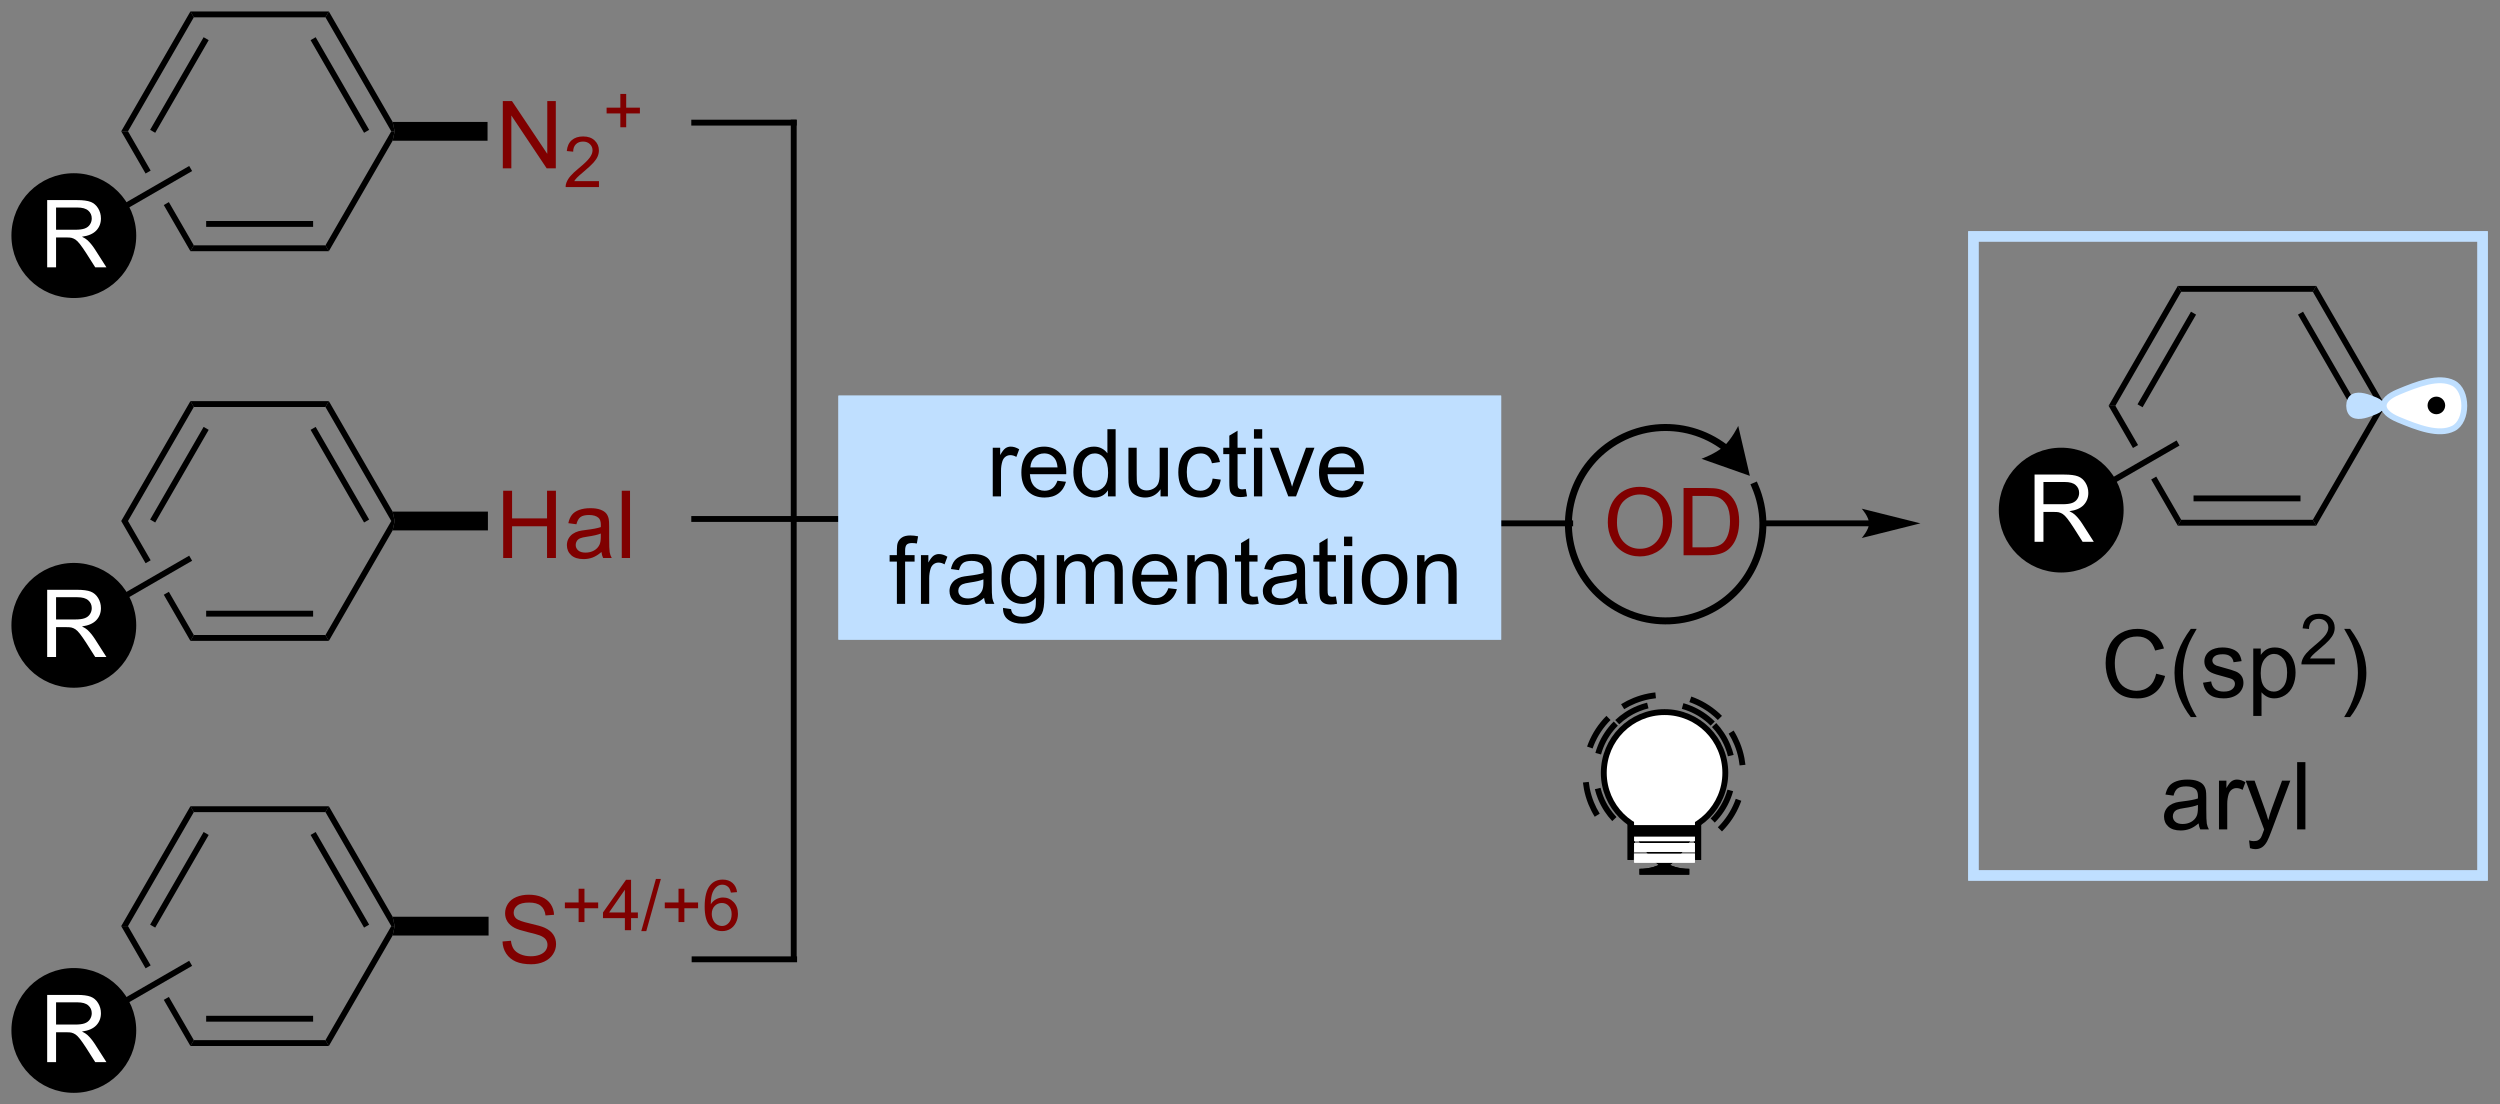 <?xml version="1.0" encoding="UTF-8"?>
<!DOCTYPE svg PUBLIC '-//W3C//DTD SVG 1.0//EN'
          'http://www.w3.org/TR/2001/REC-SVG-20010904/DTD/svg10.dtd'>
<svg stroke-dasharray="none" shape-rendering="auto" xmlns="http://www.w3.org/2000/svg" font-family="'Dialog'" text-rendering="auto" width="584" fill-opacity="1" color-interpolation="auto" color-rendering="auto" preserveAspectRatio="xMidYMid meet" font-size="12px" viewBox="0 0 584 258" fill="black" xmlns:xlink="http://www.w3.org/1999/xlink" stroke="black" image-rendering="auto" stroke-miterlimit="10" stroke-linecap="square" stroke-linejoin="miter" font-style="normal" stroke-width="1" height="258" stroke-dashoffset="0" font-weight="normal" stroke-opacity="1"
><rect x="0" y="0" width="584" height="258" fill="#808080" stroke="none"/><!--Generated by the Batik Graphics2D SVG Generator--><defs id="genericDefs"
  /><g
  ><defs id="defs1"
    ><clipPath clipPathUnits="userSpaceOnUse" id="clipPath1"
      ><path d="M0.646 0.646 L219.568 0.646 L219.568 97.375 L0.646 97.375 L0.646 0.646 Z"
      /></clipPath
      ><clipPath clipPathUnits="userSpaceOnUse" id="clipPath2"
      ><path d="M7.202 72.444 L7.202 166.483 L220.037 166.483 L220.037 72.444 Z"
      /></clipPath
    ></defs
    ><g transform="scale(2.667,2.667) translate(-0.646,-0.646) matrix(1.029,0,0,1.029,-6.762,-73.87)"
    ><path d="M66.323 154.324 L74.797 154.324 L75.047 154.324 L75.047 153.824 L74.797 153.824 L66.323 153.824 L66.073 153.824 L66.073 154.324 L66.323 154.324 Z" stroke="none" clip-path="url(#clipPath2)"
    /></g
    ><g transform="matrix(2.743,0,0,2.743,-19.753,-198.708)"
    ><path d="M134.722 117.261 L140.922 117.261 L141.172 117.261 L141.172 116.761 L140.922 116.761 L134.722 116.761 L134.472 116.761 L134.472 117.261 L134.722 117.261 Z" stroke="none" clip-path="url(#clipPath2)"
    /></g
    ><g transform="matrix(2.743,0,0,2.743,-19.753,-198.708)"
    ><path d="M166.375 116.761 L157.448 116.761 L157.198 116.761 L157.198 117.261 L157.448 117.261 L166.375 117.261 L166.625 117.261 L166.625 116.761 L166.375 116.761 ZM170.75 117.011 L165.75 115.761 C165.75 115.761 166.375 116.464 166.375 117.011 C166.375 117.558 165.75 118.261 165.75 118.261 Z" stroke="none" clip-path="url(#clipPath2)"
    /></g
    ><g transform="matrix(2.743,0,0,2.743,-19.753,-198.708)"
    ><path d="M75.047 154.074 L75.047 82.886 L75.047 82.636 L74.547 82.636 L74.547 82.886 L74.547 154.074 L74.547 154.324 L75.047 154.324 L75.047 154.074 Z" stroke="none" clip-path="url(#clipPath2)"
    /></g
    ><g transform="matrix(2.743,0,0,2.743,-19.753,-198.708)"
    ><path d="M66.323 83.136 L74.797 83.136 L75.047 83.136 L75.047 82.636 L74.797 82.636 L66.323 82.636 L66.073 82.636 L66.073 83.136 L66.323 83.136 Z" stroke="none" clip-path="url(#clipPath2)"
    /></g
    ><g transform="matrix(2.743,0,0,2.743,-19.753,-198.708)"
    ><path d="M154.166 110.232 L154.156 110.225 C154.143 110.215 154.129 110.205 154.115 110.195 C154.06 110.155 154.004 110.115 153.948 110.077 C153.836 109.999 153.723 109.925 153.608 109.853 C153.378 109.71 153.141 109.578 152.9 109.458 C152.416 109.217 151.912 109.022 151.394 108.876 C149.319 108.29 147.026 108.48 144.987 109.571 C140.903 111.758 139.307 116.779 141.384 120.904 C143.461 125.028 148.457 126.764 152.663 124.822 C154.764 123.852 156.291 122.138 157.062 120.134 C157.833 118.129 157.848 115.839 156.935 113.722 L156.817 113.448 L156.271 113.684 L156.388 113.957 C157.24 115.932 157.222 118.061 156.506 119.92 C155.79 121.78 154.374 123.376 152.414 124.281 C148.499 126.089 143.848 124.474 141.916 120.636 C139.984 116.8 141.469 112.131 145.268 110.096 C147.171 109.077 149.306 108.905 151.233 109.449 C151.715 109.585 152.185 109.767 152.635 109.991 C152.86 110.103 153.079 110.225 153.293 110.359 C153.4 110.425 153.506 110.495 153.61 110.567 C153.662 110.603 153.714 110.639 153.765 110.676 C153.778 110.686 153.791 110.695 153.804 110.704 L153.814 110.712 L154.054 110.888 L154.406 110.408 L154.166 110.232 ZM156.222 112.966 L155.233 108.712 C155.233 108.712 154.673 109.858 153.988 110.47 C153.304 111.082 152.103 111.513 152.103 111.513 Z" stroke="none" clip-path="url(#clipPath2)"
    /></g
    ><g fill="maroon" transform="matrix(2.743,0,0,2.743,-19.753,-198.708)" stroke="maroon"
    ><path d="M144.126 116.94 Q144.126 115.513 144.892 114.708 Q145.657 113.901 146.868 113.901 Q147.66 113.901 148.296 114.281 Q148.934 114.659 149.267 115.336 Q149.603 116.013 149.603 116.872 Q149.603 117.745 149.251 118.432 Q148.9 119.12 148.254 119.474 Q147.611 119.828 146.863 119.828 Q146.056 119.828 145.418 119.437 Q144.782 119.044 144.454 118.37 Q144.126 117.692 144.126 116.94 ZM144.907 116.95 Q144.907 117.987 145.462 118.583 Q146.019 119.177 146.861 119.177 Q147.715 119.177 148.267 118.575 Q148.821 117.974 148.821 116.87 Q148.821 116.169 148.585 115.648 Q148.348 115.127 147.892 114.841 Q147.439 114.552 146.871 114.552 Q146.066 114.552 145.486 115.106 Q144.907 115.659 144.907 116.95 ZM150.578 119.729 L150.578 114.002 L152.552 114.002 Q153.219 114.002 153.57 114.083 Q154.062 114.198 154.411 114.495 Q154.864 114.877 155.089 115.474 Q155.312 116.067 155.312 116.833 Q155.312 117.487 155.159 117.992 Q155.008 118.495 154.768 118.825 Q154.531 119.153 154.247 119.344 Q153.966 119.534 153.565 119.632 Q153.164 119.729 152.646 119.729 L150.578 119.729 ZM151.336 119.052 L152.56 119.052 Q153.125 119.052 153.448 118.948 Q153.771 118.841 153.961 118.651 Q154.232 118.38 154.38 117.927 Q154.531 117.471 154.531 116.823 Q154.531 115.924 154.237 115.442 Q153.943 114.958 153.521 114.794 Q153.216 114.677 152.539 114.677 L151.336 114.677 L151.336 119.052 Z" stroke="none" clip-path="url(#clipPath2)"
    /></g
    ><g transform="matrix(2.743,0,0,2.743,-19.753,-198.708)"
    ><path d="M66.323 116.889 L100.5 116.889 L100.75 116.889 L100.75 116.389 L100.5 116.389 L66.323 116.389 L66.073 116.389 L66.073 116.889 L66.323 116.889 Z" stroke="none" clip-path="url(#clipPath2)"
    /></g
    ><g fill="rgb(191,223,255)" transform="matrix(2.743,0,0,2.743,-19.753,-198.708)" stroke="rgb(191,223,255)"
    ><path d="M78.855 106.384 L134.792 106.384 L134.792 126.666 L78.855 126.666 Z" stroke="none" clip-path="url(#clipPath2)"
    /></g
    ><g fill="rgb(191,223,255)" stroke-width="0.5" transform="matrix(2.743,0,0,2.743,-19.753,-198.708)" stroke="rgb(191,223,255)"
    ><path fill="none" d="M78.855 106.384 L134.792 106.384 L134.792 126.666 L78.855 126.666 Z" clip-path="url(#clipPath2)"
    /></g
    ><g fill="rgb(191,223,255)" stroke-width="0.5" transform="matrix(2.743,0,0,2.743,-19.753,-198.708)" stroke="rgb(191,223,255)"
    ><path fill="none" d="M78.855 106.384 L134.792 106.384 L134.792 126.666 L78.855 126.666 Z" clip-path="url(#clipPath2)"
    /></g
    ><g transform="matrix(2.743,0,0,2.743,-19.753,-198.708)"
    ><path d="M91.746 114.719 L91.746 110.57 L92.379 110.57 L92.379 111.198 Q92.621 110.758 92.824 110.617 Q93.03 110.477 93.277 110.477 Q93.631 110.477 93.999 110.703 L93.756 111.354 Q93.499 111.203 93.241 111.203 Q93.012 111.203 92.827 111.341 Q92.644 111.479 92.566 111.727 Q92.449 112.102 92.449 112.547 L92.449 114.719 L91.746 114.719 ZM97.256 113.383 L97.983 113.471 Q97.811 114.109 97.345 114.461 Q96.881 114.813 96.16 114.813 Q95.249 114.813 94.715 114.253 Q94.183 113.69 94.183 112.68 Q94.183 111.633 94.722 111.055 Q95.262 110.477 96.121 110.477 Q96.952 110.477 97.478 111.044 Q98.006 111.609 98.006 112.635 Q98.006 112.698 98.004 112.823 L94.91 112.823 Q94.949 113.508 95.295 113.873 Q95.644 114.234 96.163 114.234 Q96.551 114.234 96.824 114.031 Q97.097 113.828 97.256 113.383 ZM94.949 112.245 L97.264 112.245 Q97.217 111.721 96.999 111.461 Q96.663 111.055 96.129 111.055 Q95.644 111.055 95.314 111.38 Q94.983 111.703 94.949 112.245 ZM101.557 114.719 L101.557 114.195 Q101.164 114.813 100.398 114.813 Q99.901 114.813 99.484 114.539 Q99.07 114.266 98.841 113.776 Q98.612 113.284 98.612 112.648 Q98.612 112.026 98.817 111.521 Q99.026 111.016 99.44 110.748 Q99.854 110.477 100.367 110.477 Q100.742 110.477 101.034 110.635 Q101.328 110.792 101.51 111.047 L101.51 108.992 L102.211 108.992 L102.211 114.719 L101.557 114.719 ZM99.336 112.648 Q99.336 113.445 99.672 113.841 Q100.008 114.234 100.463 114.234 Q100.924 114.234 101.247 113.857 Q101.57 113.479 101.57 112.706 Q101.57 111.854 101.242 111.456 Q100.914 111.057 100.432 111.057 Q99.963 111.057 99.648 111.44 Q99.336 111.823 99.336 112.648 ZM106.035 114.719 L106.035 114.109 Q105.551 114.813 104.717 114.813 Q104.35 114.813 104.032 114.672 Q103.715 114.531 103.558 114.318 Q103.405 114.104 103.342 113.797 Q103.301 113.589 103.301 113.141 L103.301 110.57 L104.004 110.57 L104.004 112.87 Q104.004 113.422 104.045 113.612 Q104.113 113.891 104.327 114.049 Q104.543 114.206 104.858 114.206 Q105.176 114.206 105.452 114.044 Q105.73 113.883 105.845 113.604 Q105.96 113.323 105.96 112.792 L105.96 110.57 L106.663 110.57 L106.663 114.719 L106.035 114.719 ZM110.471 113.198 L111.164 113.289 Q111.049 114.003 110.583 114.409 Q110.117 114.813 109.437 114.813 Q108.586 114.813 108.067 114.255 Q107.549 113.698 107.549 112.659 Q107.549 111.987 107.771 111.484 Q107.995 110.979 108.45 110.729 Q108.906 110.477 109.44 110.477 Q110.117 110.477 110.547 110.818 Q110.976 111.159 111.096 111.789 L110.414 111.893 Q110.315 111.477 110.067 111.266 Q109.82 111.055 109.469 111.055 Q108.937 111.055 108.604 111.435 Q108.273 111.815 108.273 112.641 Q108.273 113.477 108.594 113.857 Q108.914 114.234 109.43 114.234 Q109.844 114.234 110.12 113.982 Q110.398 113.727 110.471 113.198 ZM113.299 114.089 L113.401 114.711 Q113.104 114.773 112.87 114.773 Q112.487 114.773 112.276 114.654 Q112.065 114.531 111.979 114.333 Q111.893 114.135 111.893 113.503 L111.893 111.117 L111.377 111.117 L111.377 110.57 L111.893 110.57 L111.893 109.542 L112.594 109.12 L112.594 110.57 L113.299 110.57 L113.299 111.117 L112.594 111.117 L112.594 113.542 Q112.594 113.844 112.63 113.93 Q112.666 114.016 112.75 114.068 Q112.836 114.117 112.992 114.117 Q113.109 114.117 113.299 114.089 ZM113.991 109.799 L113.991 108.992 L114.694 108.992 L114.694 109.799 L113.991 109.799 ZM113.991 114.719 L113.991 110.57 L114.694 110.57 L114.694 114.719 L113.991 114.719 ZM116.916 114.719 L115.338 110.57 L116.081 110.57 L116.971 113.055 Q117.117 113.456 117.237 113.891 Q117.331 113.563 117.5 113.102 L118.422 110.57 L119.143 110.57 L117.573 114.719 L116.916 114.719 ZM122.604 113.383 L123.331 113.471 Q123.159 114.109 122.692 114.461 Q122.229 114.813 121.508 114.813 Q120.596 114.813 120.062 114.253 Q119.531 113.69 119.531 112.68 Q119.531 111.633 120.07 111.055 Q120.609 110.477 121.469 110.477 Q122.299 110.477 122.825 111.044 Q123.354 111.609 123.354 112.635 Q123.354 112.698 123.351 112.823 L120.258 112.823 Q120.297 113.508 120.643 113.873 Q120.992 114.234 121.51 114.234 Q121.898 114.234 122.172 114.031 Q122.445 113.828 122.604 113.383 ZM120.297 112.245 L122.612 112.245 Q122.565 111.721 122.346 111.461 Q122.01 111.055 121.476 111.055 Q120.992 111.055 120.661 111.38 Q120.331 111.703 120.297 112.245 Z" stroke="none" clip-path="url(#clipPath2)"
    /></g
    ><g transform="matrix(2.743,0,0,2.743,-19.753,-198.708)"
    ><path d="M83.582 123.869 L83.582 120.267 L82.963 120.267 L82.963 119.72 L83.582 119.72 L83.582 119.278 Q83.582 118.861 83.658 118.658 Q83.76 118.384 84.015 118.215 Q84.27 118.043 84.731 118.043 Q85.028 118.043 85.387 118.114 L85.283 118.728 Q85.064 118.689 84.869 118.689 Q84.549 118.689 84.416 118.827 Q84.283 118.963 84.283 119.338 L84.283 119.72 L85.09 119.72 L85.09 120.267 L84.283 120.267 L84.283 123.869 L83.582 123.869 ZM85.631 123.869 L85.631 119.72 L86.263 119.72 L86.263 120.348 Q86.506 119.908 86.709 119.767 Q86.915 119.627 87.162 119.627 Q87.516 119.627 87.883 119.853 L87.641 120.504 Q87.383 120.353 87.126 120.353 Q86.896 120.353 86.711 120.491 Q86.529 120.629 86.451 120.877 Q86.334 121.252 86.334 121.697 L86.334 123.869 L85.631 123.869 ZM91.008 123.356 Q90.618 123.689 90.256 123.827 Q89.896 123.963 89.482 123.963 Q88.797 123.963 88.43 123.629 Q88.063 123.293 88.063 122.775 Q88.063 122.47 88.201 122.218 Q88.342 121.965 88.566 121.814 Q88.79 121.66 89.071 121.582 Q89.279 121.528 89.696 121.478 Q90.547 121.377 90.951 121.236 Q90.954 121.09 90.954 121.051 Q90.954 120.621 90.756 120.447 Q90.485 120.207 89.954 120.207 Q89.459 120.207 89.222 120.382 Q88.985 120.556 88.873 120.996 L88.185 120.903 Q88.279 120.463 88.493 120.192 Q88.709 119.918 89.115 119.772 Q89.521 119.627 90.055 119.627 Q90.586 119.627 90.917 119.752 Q91.251 119.877 91.407 120.067 Q91.563 120.254 91.626 120.543 Q91.662 120.723 91.662 121.192 L91.662 122.129 Q91.662 123.111 91.706 123.371 Q91.751 123.629 91.883 123.869 L91.149 123.869 Q91.04 123.65 91.008 123.356 ZM90.951 121.785 Q90.568 121.942 89.803 122.051 Q89.368 122.114 89.188 122.192 Q89.008 122.27 88.909 122.421 Q88.813 122.572 88.813 122.754 Q88.813 123.035 89.026 123.223 Q89.24 123.41 89.649 123.41 Q90.055 123.41 90.37 123.233 Q90.688 123.056 90.836 122.746 Q90.951 122.509 90.951 122.043 L90.951 121.785 ZM92.622 124.213 L93.306 124.314 Q93.348 124.632 93.543 124.775 Q93.806 124.97 94.26 124.97 Q94.747 124.97 95.012 124.775 Q95.278 124.58 95.372 124.228 Q95.426 124.015 95.424 123.325 Q94.963 123.869 94.275 123.869 Q93.418 123.869 92.95 123.252 Q92.481 122.634 92.481 121.77 Q92.481 121.176 92.695 120.676 Q92.911 120.174 93.32 119.9 Q93.728 119.627 94.278 119.627 Q95.012 119.627 95.489 120.22 L95.489 119.72 L96.137 119.72 L96.137 123.306 Q96.137 124.275 95.939 124.679 Q95.744 125.085 95.314 125.319 Q94.887 125.554 94.262 125.554 Q93.52 125.554 93.062 125.218 Q92.606 124.884 92.622 124.213 ZM93.205 121.72 Q93.205 122.535 93.528 122.91 Q93.853 123.285 94.34 123.285 Q94.825 123.285 95.153 122.913 Q95.481 122.541 95.481 121.744 Q95.481 120.981 95.142 120.595 Q94.806 120.207 94.33 120.207 Q93.861 120.207 93.533 120.59 Q93.205 120.97 93.205 121.72 ZM97.201 123.869 L97.201 119.72 L97.829 119.72 L97.829 120.301 Q98.024 119.996 98.347 119.811 Q98.672 119.627 99.086 119.627 Q99.547 119.627 99.842 119.819 Q100.138 120.009 100.258 120.353 Q100.751 119.627 101.54 119.627 Q102.157 119.627 102.487 119.968 Q102.821 120.309 102.821 121.02 L102.821 123.869 L102.123 123.869 L102.123 121.254 Q102.123 120.832 102.053 120.647 Q101.985 120.463 101.805 120.351 Q101.626 120.236 101.383 120.236 Q100.946 120.236 100.657 120.528 Q100.368 120.817 100.368 121.457 L100.368 123.869 L99.665 123.869 L99.665 121.174 Q99.665 120.705 99.493 120.47 Q99.321 120.236 98.93 120.236 Q98.633 120.236 98.381 120.392 Q98.131 120.549 98.016 120.851 Q97.904 121.15 97.904 121.715 L97.904 123.869 L97.201 123.869 ZM106.704 122.533 L107.43 122.621 Q107.258 123.259 106.792 123.611 Q106.329 123.963 105.607 123.963 Q104.696 123.963 104.162 123.403 Q103.631 122.84 103.631 121.83 Q103.631 120.783 104.17 120.205 Q104.709 119.627 105.568 119.627 Q106.399 119.627 106.925 120.194 Q107.454 120.759 107.454 121.785 Q107.454 121.848 107.451 121.973 L104.357 121.973 Q104.396 122.658 104.743 123.022 Q105.092 123.384 105.61 123.384 Q105.998 123.384 106.271 123.181 Q106.545 122.978 106.704 122.533 ZM104.396 121.395 L106.711 121.395 Q106.665 120.871 106.446 120.611 Q106.11 120.205 105.576 120.205 Q105.092 120.205 104.761 120.53 Q104.43 120.853 104.396 121.395 ZM108.314 123.869 L108.314 119.72 L108.947 119.72 L108.947 120.309 Q109.403 119.627 110.267 119.627 Q110.642 119.627 110.955 119.762 Q111.27 119.895 111.426 120.114 Q111.582 120.332 111.645 120.634 Q111.684 120.83 111.684 121.317 L111.684 123.869 L110.981 123.869 L110.981 121.345 Q110.981 120.916 110.898 120.702 Q110.817 120.489 110.609 120.364 Q110.4 120.236 110.119 120.236 Q109.668 120.236 109.343 120.522 Q109.017 120.806 109.017 121.603 L109.017 123.869 L108.314 123.869 ZM114.297 123.239 L114.399 123.861 Q114.102 123.924 113.868 123.924 Q113.485 123.924 113.274 123.804 Q113.063 123.681 112.977 123.483 Q112.891 123.285 112.891 122.653 L112.891 120.267 L112.376 120.267 L112.376 119.72 L112.891 119.72 L112.891 118.692 L113.592 118.27 L113.592 119.72 L114.297 119.72 L114.297 120.267 L113.592 120.267 L113.592 122.692 Q113.592 122.994 113.628 123.08 Q113.665 123.166 113.748 123.218 Q113.834 123.267 113.99 123.267 Q114.107 123.267 114.297 123.239 ZM117.692 123.356 Q117.301 123.689 116.939 123.827 Q116.58 123.963 116.166 123.963 Q115.481 123.963 115.114 123.629 Q114.747 123.293 114.747 122.775 Q114.747 122.47 114.885 122.218 Q115.025 121.965 115.249 121.814 Q115.473 121.66 115.754 121.582 Q115.963 121.528 116.379 121.478 Q117.231 121.377 117.635 121.236 Q117.637 121.09 117.637 121.051 Q117.637 120.621 117.439 120.447 Q117.168 120.207 116.637 120.207 Q116.142 120.207 115.905 120.382 Q115.668 120.556 115.556 120.996 L114.869 120.903 Q114.963 120.463 115.176 120.192 Q115.392 119.918 115.799 119.772 Q116.205 119.627 116.739 119.627 Q117.27 119.627 117.601 119.752 Q117.934 119.877 118.09 120.067 Q118.247 120.254 118.309 120.543 Q118.346 120.723 118.346 121.192 L118.346 122.129 Q118.346 123.111 118.39 123.371 Q118.434 123.629 118.567 123.869 L117.832 123.869 Q117.723 123.65 117.692 123.356 ZM117.635 121.785 Q117.252 121.942 116.486 122.051 Q116.051 122.114 115.872 122.192 Q115.692 122.27 115.593 122.421 Q115.497 122.572 115.497 122.754 Q115.497 123.035 115.71 123.223 Q115.924 123.41 116.332 123.41 Q116.739 123.41 117.054 123.233 Q117.372 123.056 117.52 122.746 Q117.635 122.509 117.635 122.043 L117.635 121.785 ZM120.969 123.239 L121.071 123.861 Q120.774 123.924 120.54 123.924 Q120.157 123.924 119.946 123.804 Q119.735 123.681 119.649 123.483 Q119.563 123.285 119.563 122.653 L119.563 120.267 L119.047 120.267 L119.047 119.72 L119.563 119.72 L119.563 118.692 L120.263 118.27 L120.263 119.72 L120.969 119.72 L120.969 120.267 L120.263 120.267 L120.263 122.692 Q120.263 122.994 120.3 123.08 Q120.336 123.166 120.42 123.218 Q120.506 123.267 120.662 123.267 Q120.779 123.267 120.969 123.239 ZM121.661 118.95 L121.661 118.142 L122.364 118.142 L122.364 118.95 L121.661 118.95 ZM121.661 123.869 L121.661 119.72 L122.364 119.72 L122.364 123.869 L121.661 123.869 ZM123.172 121.793 Q123.172 120.642 123.813 120.088 Q124.349 119.627 125.118 119.627 Q125.974 119.627 126.516 120.186 Q127.06 120.746 127.06 121.736 Q127.06 122.535 126.818 122.996 Q126.579 123.455 126.12 123.71 Q125.662 123.963 125.118 123.963 Q124.248 123.963 123.709 123.405 Q123.172 122.845 123.172 121.793 ZM123.896 121.793 Q123.896 122.59 124.243 122.989 Q124.592 123.384 125.118 123.384 Q125.641 123.384 125.987 122.986 Q126.336 122.588 126.336 121.77 Q126.336 121.002 125.987 120.606 Q125.638 120.207 125.118 120.207 Q124.592 120.207 124.243 120.603 Q123.896 120.996 123.896 121.793 ZM127.885 123.869 L127.885 119.72 L128.517 119.72 L128.517 120.309 Q128.973 119.627 129.838 119.627 Q130.213 119.627 130.525 119.762 Q130.84 119.895 130.997 120.114 Q131.153 120.332 131.215 120.634 Q131.254 120.83 131.254 121.317 L131.254 123.869 L130.551 123.869 L130.551 121.345 Q130.551 120.916 130.468 120.702 Q130.387 120.489 130.179 120.364 Q129.97 120.236 129.689 120.236 Q129.239 120.236 128.913 120.522 Q128.588 120.806 128.588 121.603 L128.588 123.869 L127.885 123.869 Z" stroke="none" clip-path="url(#clipPath2)"
    /></g
    ><g transform="matrix(2.743,0,0,2.743,-19.753,-198.708)"
    ><path d="M23.418 73.416 L23.707 73.916 L18.101 83.625 L17.524 83.625 ZM24.541 75.611 L19.986 83.5 L20.419 83.75 L24.974 75.861 Z" stroke="none" clip-path="url(#clipPath2)"
    /></g
    ><g transform="matrix(2.743,0,0,2.743,-19.753,-198.708)"
    ><path d="M17.524 83.625 L19.599 87.22 L19.599 87.22 L20.032 86.97 L18.101 83.625 ZM21.582 89.654 L21.149 89.904 L21.149 89.904 L23.418 93.834 L23.707 93.334 L21.582 89.654 Z" stroke="none" clip-path="url(#clipPath2)"
    /></g
    ><g transform="matrix(2.743,0,0,2.743,-19.753,-198.708)"
    ><path d="M23.418 93.834 L23.707 93.334 L34.918 93.334 L35.207 93.834 ZM24.758 91.764 L33.867 91.764 L33.867 91.264 L24.758 91.264 Z" stroke="none" clip-path="url(#clipPath2)"
    /></g
    ><g transform="matrix(2.743,0,0,2.743,-19.753,-198.708)"
    ><path d="M35.207 93.834 L34.918 93.334 L40.524 83.625 L40.812 83.625 L40.639 84.425 Z" stroke="none" clip-path="url(#clipPath2)"
    /></g
    ><g transform="matrix(2.743,0,0,2.743,-19.753,-198.708)"
    ><path d="M40.639 82.825 L40.812 83.625 L40.524 83.625 L34.918 73.916 L35.207 73.416 ZM38.639 83.5 L34.084 75.611 L33.651 75.861 L38.206 83.75 Z" stroke="none" clip-path="url(#clipPath2)"
    /></g
    ><g transform="matrix(2.743,0,0,2.743,-19.753,-198.708)"
    ><path d="M35.207 73.416 L34.918 73.916 L23.707 73.916 L23.418 73.416 Z" stroke="none" clip-path="url(#clipPath2)"
    /></g
    ><g transform="matrix(2.743,0,0,2.743,-19.753,-198.708)"
    ><path d="M13.604 92.76 L13.354 92.326 L23.313 86.576 L23.563 87.01 Z" stroke="none" clip-path="url(#clipPath2)"
    /></g
    ><g transform="matrix(2.743,0,0,2.743,-19.753,-198.708)"
    ><path d="M13.488 97.573 C10.691 97.573 8.424 95.306 8.424 92.509 C8.424 89.712 10.691 87.444 13.488 87.444 C16.285 87.444 18.553 89.712 18.553 92.509 C18.553 95.306 16.285 97.573 13.488 97.573" stroke="none" clip-path="url(#clipPath2)"
    /></g
    ><g stroke-width="0.5" transform="matrix(2.743,0,0,2.743,-19.753,-198.708)" stroke-linejoin="round" stroke-linecap="round"
    ><path fill="none" d="M13.488 97.573 C10.691 97.573 8.424 95.306 8.424 92.509 C8.424 89.712 10.691 87.444 13.488 87.444 C16.285 87.444 18.553 89.712 18.553 92.509 C18.553 95.306 16.285 97.573 13.488 97.573" clip-path="url(#clipPath2)"
    /></g
    ><g fill="white" transform="matrix(2.743,0,0,2.743,-19.753,-198.708)" stroke="white"
    ><path d="M11.219 95.209 L11.219 89.482 L13.758 89.482 Q14.523 89.482 14.922 89.636 Q15.32 89.79 15.557 90.18 Q15.797 90.571 15.797 91.045 Q15.797 91.654 15.401 92.073 Q15.008 92.49 14.182 92.602 Q14.484 92.748 14.64 92.889 Q14.971 93.193 15.268 93.649 L16.265 95.209 L15.312 95.209 L14.554 94.016 Q14.221 93.501 14.005 93.227 Q13.791 92.954 13.622 92.844 Q13.453 92.735 13.276 92.693 Q13.148 92.665 12.854 92.665 L11.976 92.665 L11.976 95.209 L11.219 95.209 ZM11.976 92.008 L13.604 92.008 Q14.125 92.008 14.416 91.902 Q14.711 91.795 14.862 91.558 Q15.015 91.321 15.015 91.045 Q15.015 90.639 14.719 90.378 Q14.424 90.115 13.789 90.115 L11.976 90.115 L11.976 92.008 Z" stroke="none" clip-path="url(#clipPath2)"
    /></g
    ><g transform="matrix(2.743,0,0,2.743,-19.753,-198.708)"
    ><path d="M23.418 106.603 L23.707 107.103 L18.101 116.812 L17.524 116.812 ZM24.541 108.798 L19.986 116.688 L20.419 116.938 L24.974 109.048 Z" stroke="none" clip-path="url(#clipPath2)"
    /></g
    ><g transform="matrix(2.743,0,0,2.743,-19.753,-198.708)"
    ><path d="M17.524 116.812 L19.599 120.407 L19.599 120.407 L20.032 120.157 L18.101 116.812 ZM21.582 122.842 L21.149 123.092 L21.149 123.092 L23.418 127.022 L23.707 126.522 L21.582 122.842 Z" stroke="none" clip-path="url(#clipPath2)"
    /></g
    ><g transform="matrix(2.743,0,0,2.743,-19.753,-198.708)"
    ><path d="M23.418 127.022 L23.707 126.522 L34.918 126.522 L35.207 127.022 ZM24.758 124.952 L33.867 124.952 L33.867 124.452 L24.758 124.452 Z" stroke="none" clip-path="url(#clipPath2)"
    /></g
    ><g transform="matrix(2.743,0,0,2.743,-19.753,-198.708)"
    ><path d="M35.207 127.022 L34.918 126.522 L40.524 116.812 L40.812 116.812 L40.639 117.612 Z" stroke="none" clip-path="url(#clipPath2)"
    /></g
    ><g transform="matrix(2.743,0,0,2.743,-19.753,-198.708)"
    ><path d="M40.639 116.013 L40.812 116.812 L40.524 116.812 L34.918 107.103 L35.207 106.603 ZM38.639 116.688 L34.084 108.798 L33.651 109.048 L38.206 116.938 Z" stroke="none" clip-path="url(#clipPath2)"
    /></g
    ><g transform="matrix(2.743,0,0,2.743,-19.753,-198.708)"
    ><path d="M35.207 106.603 L34.918 107.103 L23.707 107.103 L23.418 106.603 Z" stroke="none" clip-path="url(#clipPath2)"
    /></g
    ><g transform="matrix(2.743,0,0,2.743,-19.753,-198.708)"
    ><path d="M13.604 125.947 L13.354 125.514 L23.313 119.764 L23.563 120.197 Z" stroke="none" clip-path="url(#clipPath2)"
    /></g
    ><g transform="matrix(2.743,0,0,2.743,-19.753,-198.708)"
    ><path d="M13.488 130.761 C10.691 130.761 8.424 128.494 8.424 125.696 C8.424 122.899 10.691 120.632 13.488 120.632 C16.285 120.632 18.553 122.899 18.553 125.696 C18.553 128.494 16.285 130.761 13.488 130.761" stroke="none" clip-path="url(#clipPath2)"
    /></g
    ><g stroke-width="0.5" transform="matrix(2.743,0,0,2.743,-19.753,-198.708)" stroke-linejoin="round" stroke-linecap="round"
    ><path fill="none" d="M13.488 130.761 C10.691 130.761 8.424 128.494 8.424 125.696 C8.424 122.899 10.691 120.632 13.488 120.632 C16.285 120.632 18.553 122.899 18.553 125.696 C18.553 128.494 16.285 130.761 13.488 130.761" clip-path="url(#clipPath2)"
    /></g
    ><g fill="white" transform="matrix(2.743,0,0,2.743,-19.753,-198.708)" stroke="white"
    ><path d="M11.219 128.396 L11.219 122.67 L13.758 122.67 Q14.523 122.67 14.922 122.823 Q15.32 122.977 15.557 123.368 Q15.797 123.758 15.797 124.232 Q15.797 124.842 15.401 125.261 Q15.008 125.678 14.182 125.79 Q14.484 125.936 14.64 126.076 Q14.971 126.381 15.268 126.837 L16.265 128.396 L15.312 128.396 L14.554 127.204 Q14.221 126.688 14.005 126.415 Q13.791 126.141 13.622 126.032 Q13.453 125.922 13.276 125.881 Q13.148 125.852 12.854 125.852 L11.976 125.852 L11.976 128.396 L11.219 128.396 ZM11.976 125.196 L13.604 125.196 Q14.125 125.196 14.416 125.089 Q14.711 124.982 14.862 124.745 Q15.015 124.508 15.015 124.232 Q15.015 123.826 14.719 123.566 Q14.424 123.303 13.789 123.303 L11.976 123.303 L11.976 125.196 Z" stroke="none" clip-path="url(#clipPath2)"
    /></g
    ><g transform="matrix(2.743,0,0,2.743,-19.753,-198.708)"
    ><path d="M23.418 141.103 L23.707 141.603 L18.101 151.312 L17.524 151.312 ZM24.541 143.298 L19.986 151.188 L20.419 151.438 L24.974 143.548 Z" stroke="none" clip-path="url(#clipPath2)"
    /></g
    ><g transform="matrix(2.743,0,0,2.743,-19.753,-198.708)"
    ><path d="M17.524 151.312 L19.599 154.907 L19.599 154.907 L20.032 154.657 L20.032 154.657 L18.101 151.312 ZM21.582 157.342 L21.149 157.592 L21.149 157.592 L23.418 161.522 L23.707 161.022 L21.582 157.342 Z" stroke="none" clip-path="url(#clipPath2)"
    /></g
    ><g transform="matrix(2.743,0,0,2.743,-19.753,-198.708)"
    ><path d="M23.418 161.522 L23.707 161.022 L34.918 161.022 L35.207 161.522 ZM24.758 159.452 L33.867 159.452 L33.867 158.952 L24.758 158.952 Z" stroke="none" clip-path="url(#clipPath2)"
    /></g
    ><g transform="matrix(2.743,0,0,2.743,-19.753,-198.708)"
    ><path d="M35.207 161.522 L34.918 161.022 L40.524 151.312 L40.812 151.312 L40.639 152.113 Z" stroke="none" clip-path="url(#clipPath2)"
    /></g
    ><g transform="matrix(2.743,0,0,2.743,-19.753,-198.708)"
    ><path d="M40.639 150.512 L40.812 151.312 L40.524 151.312 L34.918 141.603 L35.207 141.103 ZM38.639 151.188 L34.084 143.298 L33.651 143.548 L38.206 151.438 Z" stroke="none" clip-path="url(#clipPath2)"
    /></g
    ><g transform="matrix(2.743,0,0,2.743,-19.753,-198.708)"
    ><path d="M35.207 141.103 L34.918 141.603 L23.707 141.603 L23.418 141.103 Z" stroke="none" clip-path="url(#clipPath2)"
    /></g
    ><g transform="matrix(2.743,0,0,2.743,-19.753,-198.708)"
    ><path d="M13.604 160.447 L13.354 160.014 L23.313 154.264 L23.563 154.697 Z" stroke="none" clip-path="url(#clipPath2)"
    /></g
    ><g transform="matrix(2.743,0,0,2.743,-19.753,-198.708)"
    ><path d="M13.488 165.261 C10.691 165.261 8.424 162.994 8.424 160.196 C8.424 157.399 10.691 155.132 13.488 155.132 C16.285 155.132 18.553 157.399 18.553 160.196 C18.553 162.994 16.285 165.261 13.488 165.261" stroke="none" clip-path="url(#clipPath2)"
    /></g
    ><g stroke-width="0.5" transform="matrix(2.743,0,0,2.743,-19.753,-198.708)" stroke-linejoin="round" stroke-linecap="round"
    ><path fill="none" d="M13.488 165.261 C10.691 165.261 8.424 162.994 8.424 160.196 C8.424 157.399 10.691 155.132 13.488 155.132 C16.285 155.132 18.553 157.399 18.553 160.196 C18.553 162.994 16.285 165.261 13.488 165.261" clip-path="url(#clipPath2)"
    /></g
    ><g fill="white" transform="matrix(2.743,0,0,2.743,-19.753,-198.708)" stroke="white"
    ><path d="M11.219 162.896 L11.219 157.17 L13.758 157.17 Q14.523 157.17 14.922 157.323 Q15.32 157.477 15.557 157.868 Q15.797 158.258 15.797 158.732 Q15.797 159.342 15.401 159.761 Q15.008 160.178 14.182 160.29 Q14.484 160.435 14.64 160.576 Q14.971 160.881 15.268 161.337 L16.265 162.896 L15.312 162.896 L14.554 161.704 Q14.221 161.188 14.005 160.915 Q13.791 160.641 13.622 160.532 Q13.453 160.422 13.276 160.381 Q13.148 160.352 12.854 160.352 L11.976 160.352 L11.976 162.896 L11.219 162.896 ZM11.976 159.696 L13.604 159.696 Q14.125 159.696 14.416 159.589 Q14.711 159.482 14.862 159.245 Q15.015 159.008 15.015 158.732 Q15.015 158.326 14.719 158.066 Q14.424 157.803 13.789 157.803 L11.976 157.803 L11.976 159.696 Z" stroke="none" clip-path="url(#clipPath2)"
    /></g
    ><g fill="maroon" transform="matrix(2.743,0,0,2.743,-19.753,-198.708)" stroke="maroon"
    ><path d="M50.022 86.775 L50.022 81.048 L50.8 81.048 L53.808 85.543 L53.808 81.048 L54.535 81.048 L54.535 86.775 L53.756 86.775 L50.748 82.275 L50.748 86.775 L50.022 86.775 Z" stroke="none" clip-path="url(#clipPath2)"
    /></g
    ><g fill="maroon" transform="matrix(2.743,0,0,2.743,-19.753,-198.708)" stroke="maroon"
    ><path d="M58.211 87.867 L58.211 88.375 L55.371 88.375 Q55.366 88.184 55.434 88.008 Q55.541 87.719 55.78 87.438 Q56.02 87.156 56.471 86.787 Q57.17 86.213 57.416 85.877 Q57.663 85.541 57.663 85.242 Q57.663 84.93 57.438 84.715 Q57.215 84.498 56.854 84.498 Q56.473 84.498 56.245 84.727 Q56.016 84.955 56.014 85.359 L55.471 85.305 Q55.528 84.697 55.891 84.381 Q56.254 84.062 56.866 84.062 Q57.485 84.062 57.844 84.406 Q58.205 84.748 58.205 85.254 Q58.205 85.512 58.1 85.762 Q57.995 86.01 57.748 86.285 Q57.504 86.561 56.936 87.041 Q56.461 87.439 56.327 87.582 Q56.192 87.725 56.104 87.867 L58.211 87.867 Z" stroke="none" clip-path="url(#clipPath2)"
    /></g
    ><g fill="maroon" transform="matrix(2.743,0,0,2.743,-19.753,-198.708)" stroke="maroon"
    ><path d="M60.031 83.28 L60.031 82.102 L58.861 82.102 L58.861 81.61 L60.031 81.61 L60.031 80.442 L60.529 80.442 L60.529 81.61 L61.697 81.61 L61.697 82.102 L60.529 82.102 L60.529 83.28 L60.031 83.28 Z" stroke="none" clip-path="url(#clipPath2)"
    /></g
    ><g transform="matrix(2.743,0,0,2.743,-19.753,-198.708)"
    ><path d="M40.639 84.425 L40.812 83.625 L40.639 82.825 L48.722 82.825 L48.722 84.425 Z" stroke="none" clip-path="url(#clipPath2)"
    /></g
    ><g fill="maroon" transform="matrix(2.743,0,0,2.743,-19.753,-198.708)" stroke="maroon"
    ><path d="M50.053 119.963 L50.053 114.236 L50.811 114.236 L50.811 116.588 L53.788 116.588 L53.788 114.236 L54.545 114.236 L54.545 119.963 L53.788 119.963 L53.788 117.262 L50.811 117.262 L50.811 119.963 L50.053 119.963 ZM58.424 119.45 Q58.034 119.783 57.672 119.921 Q57.312 120.056 56.898 120.056 Q56.213 120.056 55.846 119.723 Q55.479 119.387 55.479 118.869 Q55.479 118.564 55.617 118.311 Q55.758 118.059 55.981 117.908 Q56.206 117.754 56.487 117.676 Q56.695 117.621 57.112 117.572 Q57.963 117.47 58.367 117.33 Q58.37 117.184 58.37 117.145 Q58.37 116.715 58.172 116.541 Q57.901 116.301 57.37 116.301 Q56.875 116.301 56.638 116.475 Q56.401 116.65 56.289 117.09 L55.601 116.996 Q55.695 116.556 55.909 116.285 Q56.125 116.012 56.531 115.866 Q56.937 115.72 57.471 115.72 Q58.002 115.72 58.333 115.845 Q58.666 115.97 58.823 116.16 Q58.979 116.348 59.041 116.637 Q59.078 116.817 59.078 117.285 L59.078 118.223 Q59.078 119.205 59.122 119.465 Q59.166 119.723 59.299 119.963 L58.565 119.963 Q58.456 119.744 58.424 119.45 ZM58.367 117.879 Q57.984 118.035 57.218 118.145 Q56.784 118.207 56.604 118.285 Q56.424 118.364 56.325 118.515 Q56.229 118.666 56.229 118.848 Q56.229 119.129 56.442 119.317 Q56.656 119.504 57.065 119.504 Q57.471 119.504 57.786 119.327 Q58.104 119.15 58.252 118.84 Q58.367 118.603 58.367 118.137 L58.367 117.879 ZM60.152 119.963 L60.152 114.236 L60.855 114.236 L60.855 119.963 L60.152 119.963 Z" stroke="none" clip-path="url(#clipPath2)"
    /></g
    ><g transform="matrix(2.743,0,0,2.743,-19.753,-198.708)"
    ><path d="M40.639 117.612 L40.812 116.812 L40.639 116.013 L48.753 116.013 L48.753 117.612 Z" stroke="none" clip-path="url(#clipPath2)"
    /></g
    ><g fill="maroon" transform="matrix(2.743,0,0,2.743,-19.753,-198.708)" stroke="maroon"
    ><path d="M49.997 152.621 L50.713 152.559 Q50.763 152.988 50.947 153.265 Q51.135 153.541 51.526 153.71 Q51.916 153.879 52.403 153.879 Q52.838 153.879 53.169 153.752 Q53.502 153.621 53.663 153.397 Q53.825 153.173 53.825 152.908 Q53.825 152.637 53.669 152.436 Q53.513 152.236 53.153 152.098 Q52.924 152.009 52.135 151.819 Q51.346 151.629 51.028 151.463 Q50.619 151.246 50.416 150.929 Q50.216 150.611 50.216 150.215 Q50.216 149.783 50.46 149.405 Q50.708 149.028 51.179 148.832 Q51.653 148.637 52.231 148.637 Q52.869 148.637 53.354 148.843 Q53.841 149.048 54.101 149.447 Q54.364 149.845 54.385 150.348 L53.658 150.403 Q53.598 149.861 53.26 149.585 Q52.924 149.306 52.263 149.306 Q51.575 149.306 51.26 149.559 Q50.947 149.809 50.947 150.166 Q50.947 150.473 51.169 150.673 Q51.388 150.871 52.312 151.082 Q53.236 151.291 53.58 151.447 Q54.08 151.676 54.317 152.03 Q54.557 152.384 54.557 152.845 Q54.557 153.301 54.294 153.707 Q54.033 154.111 53.541 154.338 Q53.052 154.561 52.44 154.561 Q51.661 154.561 51.135 154.335 Q50.611 154.106 50.312 153.653 Q50.013 153.197 49.997 152.621 Z" stroke="none" clip-path="url(#clipPath2)"
    /></g
    ><g fill="maroon" transform="matrix(2.743,0,0,2.743,-19.753,-198.708)" stroke="maroon"
    ><path d="M56.477 150.967 L56.477 149.79 L55.307 149.79 L55.307 149.297 L56.477 149.297 L56.477 148.129 L56.975 148.129 L56.975 149.297 L58.143 149.297 L58.143 149.79 L56.975 149.79 L56.975 150.967 L56.477 150.967 ZM60.417 151.662 L60.417 150.633 L58.553 150.633 L58.553 150.151 L60.514 147.368 L60.944 147.368 L60.944 150.151 L61.524 150.151 L61.524 150.633 L60.944 150.633 L60.944 151.662 L60.417 151.662 ZM60.417 150.151 L60.417 148.213 L59.073 150.151 L60.417 150.151 ZM61.814 151.737 L63.06 147.293 L63.482 147.293 L62.24 151.737 L61.814 151.737 ZM64.985 150.967 L64.985 149.79 L63.815 149.79 L63.815 149.297 L64.985 149.297 L64.985 148.129 L65.483 148.129 L65.483 149.297 L66.651 149.297 L66.651 149.79 L65.483 149.79 L65.483 150.967 L64.985 150.967 ZM69.972 148.418 L69.446 148.459 Q69.376 148.149 69.247 148.008 Q69.034 147.784 68.719 147.784 Q68.468 147.784 68.278 147.924 Q68.028 148.106 67.884 148.456 Q67.741 148.803 67.735 149.448 Q67.927 149.157 68.202 149.016 Q68.477 148.875 68.778 148.875 Q69.305 148.875 69.677 149.264 Q70.048 149.653 70.048 150.268 Q70.048 150.672 69.872 151.02 Q69.698 151.366 69.393 151.551 Q69.089 151.737 68.702 151.737 Q68.044 151.737 67.628 151.252 Q67.212 150.766 67.212 149.653 Q67.212 148.407 67.671 147.842 Q68.073 147.35 68.753 147.35 Q69.259 147.35 69.583 147.635 Q69.907 147.918 69.972 148.418 ZM67.817 150.27 Q67.817 150.543 67.932 150.793 Q68.05 151.041 68.257 151.172 Q68.466 151.301 68.694 151.301 Q69.028 151.301 69.268 151.032 Q69.509 150.762 69.509 150.299 Q69.509 149.854 69.27 149.598 Q69.034 149.342 68.673 149.342 Q68.315 149.342 68.065 149.598 Q67.817 149.854 67.817 150.27 Z" stroke="none" clip-path="url(#clipPath2)"
    /></g
    ><g transform="matrix(2.743,0,0,2.743,-19.753,-198.708)"
    ><path d="M40.639 152.113 L40.812 151.312 L40.639 150.512 L48.81 150.512 L48.81 152.113 Z" stroke="none" clip-path="url(#clipPath2)"
    /></g
    ><g transform="matrix(2.743,0,0,2.743,-19.753,-198.708)"
    ><path d="M192.668 96.791 L192.957 97.291 L187.351 107 L186.774 107 ZM193.791 98.986 L189.236 106.875 L189.669 107.125 L194.224 99.236 Z" stroke="none" clip-path="url(#clipPath2)"
    /></g
    ><g transform="matrix(2.743,0,0,2.743,-19.753,-198.708)"
    ><path d="M186.774 107 L188.849 110.595 L188.849 110.595 L189.282 110.345 L189.282 110.345 L187.351 107 ZM190.832 113.029 L190.399 113.279 L192.668 117.209 L192.957 116.709 L190.832 113.029 Z" stroke="none" clip-path="url(#clipPath2)"
    /></g
    ><g transform="matrix(2.743,0,0,2.743,-19.753,-198.708)"
    ><path d="M192.668 117.209 L192.957 116.709 L204.168 116.709 L204.457 117.209 ZM194.008 115.139 L203.117 115.139 L203.117 114.639 L194.008 114.639 Z" stroke="none" clip-path="url(#clipPath2)"
    /></g
    ><g transform="matrix(2.743,0,0,2.743,-19.753,-198.708)"
    ><path d="M204.457 117.209 L204.168 116.709 L209.774 107 L210.351 107 Z" stroke="none" clip-path="url(#clipPath2)"
    /></g
    ><g transform="matrix(2.743,0,0,2.743,-19.753,-198.708)"
    ><path d="M210.351 107 L209.774 107 L204.168 97.291 L204.457 96.791 ZM207.889 106.875 L203.334 98.986 L202.901 99.236 L207.456 107.125 Z" stroke="none" clip-path="url(#clipPath2)"
    /></g
    ><g transform="matrix(2.743,0,0,2.743,-19.753,-198.708)"
    ><path d="M204.457 96.791 L204.168 97.291 L192.957 97.291 L192.668 96.791 Z" stroke="none" clip-path="url(#clipPath2)"
    /></g
    ><g transform="matrix(2.743,0,0,2.743,-19.753,-198.708)"
    ><path d="M182.854 116.135 L182.604 115.701 L192.563 109.951 L192.813 110.385 Z" stroke="none" clip-path="url(#clipPath2)"
    /></g
    ><g transform="matrix(2.743,0,0,2.743,-19.753,-198.708)"
    ><path d="M182.738 120.948 C179.941 120.948 177.674 118.681 177.674 115.884 C177.674 113.087 179.941 110.819 182.738 110.819 C185.535 110.819 187.803 113.087 187.803 115.884 C187.803 118.681 185.535 120.948 182.738 120.948" stroke="none" clip-path="url(#clipPath2)"
    /></g
    ><g stroke-width="0.5" transform="matrix(2.743,0,0,2.743,-19.753,-198.708)" stroke-linejoin="round" stroke-linecap="round"
    ><path fill="none" d="M182.738 120.948 C179.941 120.948 177.674 118.681 177.674 115.884 C177.674 113.087 179.941 110.819 182.738 110.819 C185.535 110.819 187.803 113.087 187.803 115.884 C187.803 118.681 185.535 120.948 182.738 120.948" clip-path="url(#clipPath2)"
    /></g
    ><g fill="white" transform="matrix(2.743,0,0,2.743,-19.753,-198.708)" stroke="white"
    ><path d="M180.469 118.584 L180.469 112.857 L183.008 112.857 Q183.773 112.857 184.172 113.011 Q184.57 113.165 184.807 113.555 Q185.047 113.946 185.047 114.42 Q185.047 115.029 184.651 115.448 Q184.258 115.865 183.432 115.977 Q183.734 116.123 183.89 116.264 Q184.221 116.568 184.518 117.024 L185.515 118.584 L184.562 118.584 L183.804 117.391 Q183.471 116.876 183.255 116.602 Q183.041 116.329 182.872 116.219 Q182.703 116.11 182.526 116.068 Q182.398 116.04 182.104 116.04 L181.226 116.04 L181.226 118.584 L180.469 118.584 ZM181.226 115.383 L182.854 115.383 Q183.375 115.383 183.666 115.277 Q183.961 115.17 184.112 114.933 Q184.265 114.696 184.265 114.42 Q184.265 114.014 183.969 113.753 Q183.674 113.49 183.039 113.49 L181.226 113.49 L181.226 115.383 Z" stroke="none" clip-path="url(#clipPath2)"
    /></g
    ><g fill="rgb(191,223,255)" stroke-width="0.879" transform="matrix(2.743,0,0,2.743,-19.753,-198.708)" stroke="rgb(191,223,255)"
    ><path fill="none" d="M175.26 92.573 L218.625 92.573 L218.625 147 L175.26 147 Z" clip-path="url(#clipPath2)"
    /></g
    ><g fill="rgb(191,223,255)" stroke-width="0.879" transform="matrix(2.743,0,0,2.743,-19.753,-198.708)" stroke="rgb(191,223,255)"
    ><path fill="none" d="M175.26 92.573 L218.625 92.573 L218.625 147 L175.26 147 Z" clip-path="url(#clipPath2)"
    /></g
    ><g transform="matrix(2.743,0,0,2.743,-19.753,-198.708)"
    ><path d="M190.827 129.816 L191.585 130.006 Q191.348 130.941 190.728 131.433 Q190.108 131.923 189.215 131.923 Q188.288 131.923 187.707 131.545 Q187.129 131.167 186.825 130.454 Q186.522 129.738 186.522 128.917 Q186.522 128.022 186.864 127.357 Q187.207 126.691 187.838 126.344 Q188.468 125.998 189.226 125.998 Q190.085 125.998 190.671 126.436 Q191.257 126.873 191.489 127.667 L190.741 127.842 Q190.543 127.217 190.163 126.933 Q189.785 126.647 189.21 126.647 Q188.551 126.647 188.106 126.964 Q187.663 127.279 187.483 127.813 Q187.304 128.347 187.304 128.912 Q187.304 129.644 187.517 130.188 Q187.731 130.732 188.179 131.003 Q188.629 131.272 189.153 131.272 Q189.788 131.272 190.228 130.904 Q190.671 130.537 190.827 129.816 ZM193.774 133.508 Q193.19 132.774 192.787 131.79 Q192.386 130.803 192.386 129.748 Q192.386 128.818 192.688 127.967 Q193.039 126.98 193.774 125.998 L194.276 125.998 Q193.805 126.811 193.651 127.159 Q193.414 127.699 193.276 128.285 Q193.11 129.014 193.11 129.753 Q193.11 131.631 194.276 133.508 L193.774 133.508 ZM194.813 130.584 L195.508 130.475 Q195.565 130.894 195.834 131.118 Q196.102 131.339 196.581 131.339 Q197.065 131.339 197.3 131.141 Q197.534 130.943 197.534 130.678 Q197.534 130.441 197.328 130.303 Q197.183 130.209 196.61 130.066 Q195.836 129.87 195.537 129.727 Q195.237 129.584 195.084 129.334 Q194.93 129.081 194.93 128.777 Q194.93 128.498 195.055 128.264 Q195.183 128.027 195.401 127.871 Q195.565 127.748 195.849 127.665 Q196.133 127.581 196.456 127.581 Q196.946 127.581 197.313 127.722 Q197.683 127.863 197.857 128.102 Q198.034 128.342 198.102 128.745 L197.414 128.839 Q197.368 128.519 197.141 128.339 Q196.917 128.16 196.508 128.16 Q196.024 128.16 195.815 128.321 Q195.61 128.48 195.61 128.693 Q195.61 128.831 195.696 128.941 Q195.781 129.053 195.964 129.128 Q196.071 129.167 196.586 129.308 Q197.331 129.506 197.625 129.633 Q197.922 129.761 198.089 130.003 Q198.258 130.245 198.258 130.605 Q198.258 130.956 198.052 131.266 Q197.847 131.576 197.459 131.748 Q197.073 131.917 196.586 131.917 Q195.776 131.917 195.352 131.581 Q194.93 131.245 194.813 130.584 ZM199.094 133.415 L199.094 127.675 L199.735 127.675 L199.735 128.214 Q199.961 127.897 200.245 127.74 Q200.531 127.581 200.938 127.581 Q201.469 127.581 201.875 127.855 Q202.281 128.128 202.487 128.626 Q202.696 129.123 202.696 129.717 Q202.696 130.355 202.466 130.865 Q202.237 131.373 201.802 131.647 Q201.368 131.917 200.886 131.917 Q200.534 131.917 200.256 131.769 Q199.977 131.62 199.797 131.394 L199.797 133.415 L199.094 133.415 ZM199.73 129.772 Q199.73 130.574 200.052 130.956 Q200.378 131.339 200.839 131.339 Q201.308 131.339 201.641 130.943 Q201.977 130.545 201.977 129.714 Q201.977 128.92 201.649 128.527 Q201.323 128.131 200.87 128.131 Q200.422 128.131 200.076 128.553 Q199.73 128.972 199.73 129.772 Z" stroke="none" clip-path="url(#clipPath2)"
    /></g
    ><g transform="matrix(2.743,0,0,2.743,-19.753,-198.708)"
    ><path d="M206.036 128.516 L206.036 129.024 L203.196 129.024 Q203.19 128.832 203.259 128.656 Q203.366 128.367 203.605 128.086 Q203.845 127.805 204.296 127.436 Q204.995 126.862 205.241 126.526 Q205.487 126.19 205.487 125.891 Q205.487 125.578 205.263 125.363 Q205.04 125.147 204.679 125.147 Q204.298 125.147 204.069 125.375 Q203.841 125.604 203.839 126.008 L203.296 125.953 Q203.353 125.346 203.716 125.029 Q204.079 124.711 204.69 124.711 Q205.31 124.711 205.669 125.055 Q206.03 125.397 206.03 125.903 Q206.03 126.16 205.925 126.41 Q205.819 126.658 205.573 126.934 Q205.329 127.209 204.761 127.69 Q204.286 128.088 204.151 128.231 Q204.017 128.373 203.929 128.516 L206.036 128.516 Z" stroke="none" clip-path="url(#clipPath2)"
    /></g
    ><g transform="matrix(2.743,0,0,2.743,-19.753,-198.708)"
    ><path d="M207.341 133.508 L206.836 133.508 Q208.005 131.631 208.005 129.753 Q208.005 129.019 207.836 128.295 Q207.703 127.709 207.466 127.17 Q207.312 126.818 206.836 125.998 L207.341 125.998 Q208.076 126.98 208.427 127.967 Q208.727 128.818 208.727 129.748 Q208.727 130.803 208.323 131.79 Q207.919 132.774 207.341 133.508 Z" stroke="none" clip-path="url(#clipPath2)"
    /></g
    ><g transform="matrix(2.743,0,0,2.743,-19.753,-198.708)"
    ><path d="M194.439 142.561 Q194.048 142.894 193.686 143.032 Q193.327 143.167 192.913 143.167 Q192.228 143.167 191.861 142.834 Q191.494 142.498 191.494 141.98 Q191.494 141.675 191.632 141.423 Q191.772 141.17 191.996 141.019 Q192.22 140.865 192.501 140.787 Q192.71 140.732 193.126 140.683 Q193.978 140.581 194.382 140.441 Q194.384 140.295 194.384 140.256 Q194.384 139.826 194.186 139.652 Q193.916 139.412 193.384 139.412 Q192.889 139.412 192.653 139.587 Q192.416 139.761 192.304 140.201 L191.616 140.107 Q191.71 139.667 191.923 139.397 Q192.139 139.123 192.546 138.977 Q192.952 138.831 193.486 138.831 Q194.017 138.831 194.348 138.956 Q194.681 139.081 194.837 139.272 Q194.994 139.459 195.056 139.748 Q195.093 139.928 195.093 140.397 L195.093 141.334 Q195.093 142.316 195.137 142.576 Q195.181 142.834 195.314 143.074 L194.58 143.074 Q194.47 142.855 194.439 142.561 ZM194.382 140.99 Q193.999 141.147 193.233 141.256 Q192.798 141.318 192.619 141.397 Q192.439 141.475 192.34 141.626 Q192.244 141.777 192.244 141.959 Q192.244 142.24 192.457 142.428 Q192.671 142.615 193.08 142.615 Q193.486 142.615 193.801 142.438 Q194.119 142.261 194.267 141.951 Q194.382 141.714 194.382 141.248 L194.382 140.99 ZM196.175 143.074 L196.175 138.925 L196.808 138.925 L196.808 139.553 Q197.05 139.113 197.253 138.972 Q197.458 138.831 197.706 138.831 Q198.06 138.831 198.427 139.058 L198.185 139.709 Q197.927 139.558 197.669 139.558 Q197.44 139.558 197.255 139.696 Q197.073 139.834 196.995 140.081 Q196.878 140.456 196.878 140.902 L196.878 143.074 L196.175 143.074 ZM198.815 144.673 L198.737 144.011 Q198.966 144.074 199.138 144.074 Q199.373 144.074 199.513 143.995 Q199.654 143.917 199.745 143.777 Q199.81 143.673 199.958 143.253 Q199.979 143.196 200.021 143.081 L198.448 138.925 L199.206 138.925 L200.068 141.326 Q200.237 141.785 200.37 142.287 Q200.49 141.803 200.659 141.342 L201.544 138.925 L202.248 138.925 L200.669 143.144 Q200.417 143.829 200.276 144.087 Q200.089 144.433 199.846 144.594 Q199.604 144.758 199.268 144.758 Q199.065 144.758 198.815 144.673 ZM202.831 143.074 L202.831 137.347 L203.534 137.347 L203.534 143.074 L202.831 143.074 Z" stroke="none" clip-path="url(#clipPath2)"
    /></g
    ><g fill="white" transform="matrix(2.743,0,0,2.743,-19.753,-198.708)" stroke="white"
    ><path d="M216.135 105.068 C217.376 105.689 217.376 108.311 216.135 108.932 C214.893 109.553 213.099 108.863 211.442 108.173 C209.786 107.483 209.786 106.517 211.442 105.827 C213.099 105.137 214.893 104.447 216.135 105.068" stroke="none" clip-path="url(#clipPath2)"
    /></g
    ><g fill="rgb(191,223,255)" transform="matrix(2.743,0,0,2.743,-19.753,-198.708)" stroke="rgb(191,223,255)"
    ><path d="M207.634 107.773 C207.137 107.524 207.137 106.476 207.634 106.227 C208.131 105.979 208.848 106.255 209.511 106.531 C210.173 106.807 210.173 107.193 209.511 107.469 C208.848 107.745 208.131 108.021 207.634 107.773" stroke="none" clip-path="url(#clipPath2)"
    /></g
    ><g fill="rgb(191,223,255)" stroke-width="0.5" transform="matrix(2.743,0,0,2.743,-19.753,-198.708)" stroke-linecap="round" stroke="rgb(191,223,255)" stroke-linejoin="round"
    ><path fill="none" d="M216.135 105.068 C217.376 105.689 217.376 108.311 216.135 108.932 C214.893 109.553 213.099 108.863 211.442 108.173 C209.786 107.483 209.786 106.517 211.442 105.827 C213.099 105.137 214.893 104.447 216.135 105.068" clip-path="url(#clipPath2)"
    /></g
    ><g fill="rgb(191,223,255)" stroke-width="0.5" transform="matrix(2.743,0,0,2.743,-19.753,-198.708)" stroke-linecap="round" stroke="rgb(191,223,255)" stroke-linejoin="round"
    ><path fill="none" d="M207.634 107.773 C207.137 107.524 207.137 106.476 207.634 106.227 C208.131 105.979 208.848 106.255 209.511 106.531 C210.173 106.807 210.173 107.193 209.511 107.469 C208.848 107.745 208.131 108.021 207.634 107.773" clip-path="url(#clipPath2)"
    /></g
    ><g transform="matrix(2.743,0,0,2.743,-19.753,-198.708)"
    ><path d="M214.688 107.469 C214.411 107.469 214.188 107.245 214.188 106.969 C214.188 106.693 214.411 106.469 214.688 106.469 C214.964 106.469 215.188 106.693 215.188 106.969 C215.188 107.245 214.964 107.469 214.688 107.469" stroke="none" clip-path="url(#clipPath2)"
    /></g
    ><g stroke-width="0.5" transform="matrix(2.743,0,0,2.743,-19.753,-198.708)" stroke-linejoin="round" stroke-linecap="round"
    ><path fill="none" d="M214.688 107.469 C214.411 107.469 214.188 107.245 214.188 106.969 C214.188 106.693 214.411 106.469 214.688 106.469 C214.964 106.469 215.188 106.693 215.188 106.969 C215.188 107.245 214.964 107.469 214.688 107.469" clip-path="url(#clipPath2)"
    /></g
    ><g transform="matrix(2.743,0,0,2.743,-19.753,-198.708)"
    ><path d="M148.943 139.046 L146.822 139.046 C148.774 139.046 149.667 140.073 150.357 140.988 C151.048 141.904 151.822 143.088 151.822 145.678 L151.822 140.051 C151.822 142.641 151.048 143.825 150.357 144.74 C149.667 145.656 148.774 146.683 146.822 146.683 L151.064 146.683 C149.112 146.683 148.219 145.656 147.529 144.74 C146.838 143.825 146.064 142.641 146.064 140.051 L146.064 145.678 C146.064 143.088 146.838 141.904 147.529 140.988 C148.219 140.073 149.112 139.046 151.064 139.046 Z" stroke="none" clip-path="url(#clipPath2)"
    /></g
    ><g stroke-width="0.5" transform="matrix(2.743,0,0,2.743,-19.753,-198.708)"
    ><path fill="none" d="M148.943 139.046 L146.822 139.046 C148.774 139.046 149.667 140.073 150.357 140.988 C151.048 141.904 151.822 143.088 151.822 145.678 L151.822 140.051 C151.822 142.641 151.048 143.825 150.357 144.74 C149.667 145.656 148.774 146.683 146.822 146.683 L151.064 146.683 C149.112 146.683 148.219 145.656 147.529 144.74 C146.838 143.825 146.064 142.641 146.064 140.051 L146.064 145.678 C146.064 143.088 146.838 141.904 147.529 140.988 C148.219 140.073 149.112 139.046 151.064 139.046 Z" clip-path="url(#clipPath2)"
    /></g
    ><g stroke-width="0.5" transform="matrix(2.743,0,0,2.743,-19.753,-198.708)"
    ><path fill="none" d="M148.943 139.046 L146.822 139.046 C148.774 139.046 149.667 140.073 150.357 140.988 C151.048 141.904 151.822 143.088 151.822 145.678 L151.822 140.051 C151.822 142.641 151.048 143.825 150.357 144.74 C149.667 145.656 148.774 146.683 146.822 146.683 L151.064 146.683 C149.112 146.683 148.219 145.656 147.529 144.74 C146.838 143.825 146.064 142.641 146.064 140.051 L146.064 145.678 C146.064 143.088 146.838 141.904 147.529 140.988 C148.219 140.073 149.112 139.046 151.064 139.046 Z" clip-path="url(#clipPath2)"
    /></g
    ><g fill="white" transform="matrix(2.743,0,0,2.743,-19.753,-198.708)" stroke="white"
    ><path d="M148.958 143.435 C146.1 143.435 143.783 141.118 143.783 138.26 C143.783 135.402 146.1 133.085 148.958 133.085 C151.816 133.085 154.133 135.402 154.133 138.26 C154.133 141.118 151.816 143.435 148.958 143.435" stroke="none" clip-path="url(#clipPath2)"
    /></g
    ><g stroke-width="0.5" transform="matrix(2.743,0,0,2.743,-19.753,-198.708)" stroke-linejoin="round" stroke-linecap="round"
    ><path fill="none" d="M148.958 143.435 C146.1 143.435 143.783 141.118 143.783 138.26 C143.783 135.402 146.1 133.085 148.958 133.085 C151.816 133.085 154.133 135.402 154.133 138.26 C154.133 141.118 151.816 143.435 148.958 143.435" clip-path="url(#clipPath2)"
    /></g
    ><g fill="white" transform="matrix(2.743,0,0,2.743,-19.753,-198.708)" stroke="white"
    ><path d="M146.626 143.57 L151.287 143.57 L151.287 143.824 L146.626 143.824 Z" stroke="none" clip-path="url(#clipPath2)"
    /></g
    ><g fill="white" stroke-width="0.5" transform="matrix(2.743,0,0,2.743,-19.753,-198.708)" stroke="white"
    ><path fill="none" d="M146.626 143.57 L151.287 143.57 L151.287 143.824 L146.626 143.824 Z" clip-path="url(#clipPath2)"
    /></g
    ><g fill="white" stroke-width="0.5" transform="matrix(2.743,0,0,2.743,-19.753,-198.708)" stroke="white"
    ><path fill="none" d="M146.626 143.57 L151.287 143.57 L151.287 143.824 L146.626 143.824 Z" clip-path="url(#clipPath2)"
    /></g
    ><g fill="white" transform="matrix(2.743,0,0,2.743,-19.753,-198.708)" stroke="white"
    ><path d="M146.626 142.653 L151.287 142.653 L151.287 142.907 L146.626 142.907 Z" stroke="none" clip-path="url(#clipPath2)"
    /></g
    ><g fill="white" stroke-width="0.5" transform="matrix(2.743,0,0,2.743,-19.753,-198.708)" stroke="white"
    ><path fill="none" d="M146.626 142.653 L151.287 142.653 L151.287 142.907 L146.626 142.907 Z" clip-path="url(#clipPath2)"
    /></g
    ><g fill="white" stroke-width="0.5" transform="matrix(2.743,0,0,2.743,-19.753,-198.708)" stroke="white"
    ><path fill="none" d="M146.626 142.653 L151.287 142.653 L151.287 142.907 L146.626 142.907 Z" clip-path="url(#clipPath2)"
    /></g
    ><g fill="white" transform="matrix(2.743,0,0,2.743,-19.753,-198.708)" stroke="white"
    ><path d="M146.626 145.404 L151.287 145.404 L151.287 145.658 L146.626 145.658 Z" stroke="none" clip-path="url(#clipPath2)"
    /></g
    ><g fill="white" stroke-width="0.5" transform="matrix(2.743,0,0,2.743,-19.753,-198.708)" stroke="white"
    ><path fill="none" d="M146.626 145.404 L151.287 145.404 L151.287 145.658 L146.626 145.658 Z" clip-path="url(#clipPath2)"
    /></g
    ><g fill="white" stroke-width="0.5" transform="matrix(2.743,0,0,2.743,-19.753,-198.708)" stroke="white"
    ><path fill="none" d="M146.626 145.404 L151.287 145.404 L151.287 145.658 L146.626 145.658 Z" clip-path="url(#clipPath2)"
    /></g
    ><g fill="white" transform="matrix(2.743,0,0,2.743,-19.753,-198.708)" stroke="white"
    ><path d="M146.626 144.487 L151.287 144.487 L151.287 144.741 L146.626 144.741 Z" stroke="none" clip-path="url(#clipPath2)"
    /></g
    ><g fill="white" stroke-width="0.5" transform="matrix(2.743,0,0,2.743,-19.753,-198.708)" stroke="white"
    ><path fill="none" d="M146.626 144.487 L151.287 144.487 L151.287 144.741 L146.626 144.741 Z" clip-path="url(#clipPath2)"
    /></g
    ><g fill="white" stroke-width="0.5" transform="matrix(2.743,0,0,2.743,-19.753,-198.708)" stroke="white"
    ><path fill="none" d="M146.626 144.487 L151.287 144.487 L151.287 144.741 L146.626 144.741 Z" clip-path="url(#clipPath2)"
    /></g
    ><g transform="matrix(2.743,0,0,2.743,-19.753,-198.708)"
    ><path d="M146.345 142.977 L151.554 142.977 L151.554 143.42 L146.345 143.42 Z" stroke="none" clip-path="url(#clipPath2)"
    /></g
    ><g stroke-width="0.5" transform="matrix(2.743,0,0,2.743,-19.753,-198.708)"
    ><path fill="none" d="M146.345 142.977 L151.554 142.977 L151.554 143.42 L146.345 143.42 Z" clip-path="url(#clipPath2)"
    /></g
    ><g stroke-width="0.5" transform="matrix(2.743,0,0,2.743,-19.753,-198.708)"
    ><path fill="none" d="M146.345 142.977 L151.554 142.977 L151.554 143.42 L146.345 143.42 Z" clip-path="url(#clipPath2)"
    /></g
    ><g transform="matrix(2.743,0,0,2.743,-19.753,-198.708)"
    ><path d="M154.842 136.731 C154.773 136.45 154.683 136.172 154.573 135.901 C154.425 135.535 154.239 135.18 154.016 134.843 C153.825 134.553 153.607 134.276 153.361 134.016 L152.997 134.359 C153.223 134.598 153.424 134.852 153.599 135.118 C153.804 135.428 153.974 135.753 154.11 136.089 C154.211 136.338 154.293 136.592 154.357 136.85 L154.842 136.731 ZM153.236 142.496 C153.533 142.199 153.793 141.879 154.016 141.541 C154.239 141.203 154.425 140.849 154.573 140.482 C154.661 140.266 154.736 140.045 154.798 139.822 L154.316 139.689 C154.259 139.893 154.191 140.096 154.11 140.294 C153.974 140.63 153.804 140.956 153.599 141.266 C153.394 141.575 153.156 141.869 152.883 142.142 L153.236 142.496 ZM147.472 132.282 C147.191 132.351 146.913 132.441 146.642 132.551 C146.276 132.699 145.921 132.885 145.583 133.108 C145.293 133.299 145.017 133.518 144.757 133.763 L145.1 134.127 C145.339 133.901 145.593 133.701 145.858 133.525 C146.168 133.321 146.494 133.15 146.83 133.014 C147.079 132.913 147.333 132.831 147.591 132.767 L147.472 132.282 ZM153.236 133.888 C152.94 133.591 152.619 133.331 152.282 133.108 C151.944 132.885 151.589 132.699 151.223 132.551 C151.006 132.463 150.786 132.388 150.563 132.326 L150.429 132.808 C150.634 132.865 150.836 132.934 151.035 133.014 C151.371 133.15 151.696 133.321 152.006 133.525 C152.316 133.73 152.61 133.968 152.883 134.241 L153.236 133.888 ZM143.023 139.652 C143.092 139.934 143.182 140.211 143.291 140.482 C143.44 140.849 143.626 141.203 143.849 141.541 C144.04 141.831 144.258 142.107 144.504 142.368 L144.868 142.024 C144.642 141.785 144.441 141.531 144.266 141.266 C144.061 140.956 143.891 140.63 143.755 140.294 C143.654 140.045 143.572 139.791 143.508 139.533 L143.023 139.652 ZM144.629 133.888 C144.332 134.185 144.072 134.505 143.849 134.843 C143.626 135.18 143.44 135.535 143.291 135.901 C143.204 136.118 143.129 136.338 143.067 136.561 L143.549 136.695 C143.606 136.49 143.674 136.288 143.755 136.089 C143.891 135.753 144.061 135.428 144.266 135.118 C144.47 134.808 144.709 134.514 144.982 134.241 L144.629 133.888 Z" stroke="none" clip-path="url(#clipPath2)"
    /></g
    ><g transform="matrix(2.743,0,0,2.743,-19.753,-198.708)"
    ><path d="M155.847 137.573 C155.826 137.381 155.797 137.189 155.76 136.999 C155.675 136.56 155.548 136.128 155.378 135.709 C155.231 135.347 155.053 134.995 154.842 134.657 L154.418 134.921 C154.613 135.234 154.778 135.561 154.914 135.897 C155.072 136.286 155.19 136.687 155.269 137.094 C155.304 137.271 155.33 137.448 155.35 137.627 L155.847 137.573 ZM153.849 143.25 C154.188 142.91 154.486 142.544 154.741 142.158 C154.995 141.772 155.208 141.366 155.378 140.947 C155.419 140.844 155.458 140.741 155.495 140.637 L155.023 140.471 C154.989 140.568 154.953 140.664 154.914 140.759 C154.757 141.148 154.56 141.524 154.323 141.883 C154.087 142.241 153.811 142.581 153.495 142.896 L153.849 143.25 ZM148.173 131.409 C147.98 131.429 147.788 131.458 147.598 131.495 C147.159 131.58 146.727 131.708 146.308 131.877 C145.946 132.024 145.594 132.203 145.256 132.413 L145.52 132.838 C145.833 132.643 146.161 132.477 146.496 132.341 C146.885 132.183 147.286 132.065 147.693 131.986 C147.87 131.952 148.048 131.925 148.226 131.906 L148.173 131.409 ZM153.849 133.406 C153.509 133.067 153.143 132.77 152.757 132.515 C152.371 132.26 151.965 132.047 151.546 131.877 C151.443 131.836 151.34 131.797 151.236 131.76 L151.071 132.232 C151.167 132.266 151.263 132.302 151.358 132.341 C151.747 132.498 152.124 132.695 152.482 132.932 C152.84 133.168 153.18 133.444 153.495 133.76 L153.849 133.406 ZM142.008 139.083 C142.029 139.275 142.058 139.467 142.094 139.657 C142.179 140.096 142.307 140.528 142.477 140.947 C142.624 141.309 142.802 141.661 143.012 141.999 L143.437 141.735 C143.242 141.422 143.076 141.095 142.94 140.759 C142.782 140.37 142.664 139.969 142.585 139.562 C142.551 139.385 142.524 139.208 142.505 139.029 L142.008 139.083 ZM144.006 133.406 C143.666 133.746 143.369 134.112 143.114 134.498 C142.859 134.884 142.647 135.29 142.477 135.709 C142.435 135.812 142.396 135.915 142.359 136.019 L142.831 136.185 C142.865 136.088 142.901 135.992 142.94 135.897 C143.098 135.508 143.295 135.132 143.531 134.773 C143.768 134.415 144.043 134.076 144.359 133.76 L144.006 133.406 Z" stroke="none" clip-path="url(#clipPath2)"
    /></g
  ></g
></svg
>
